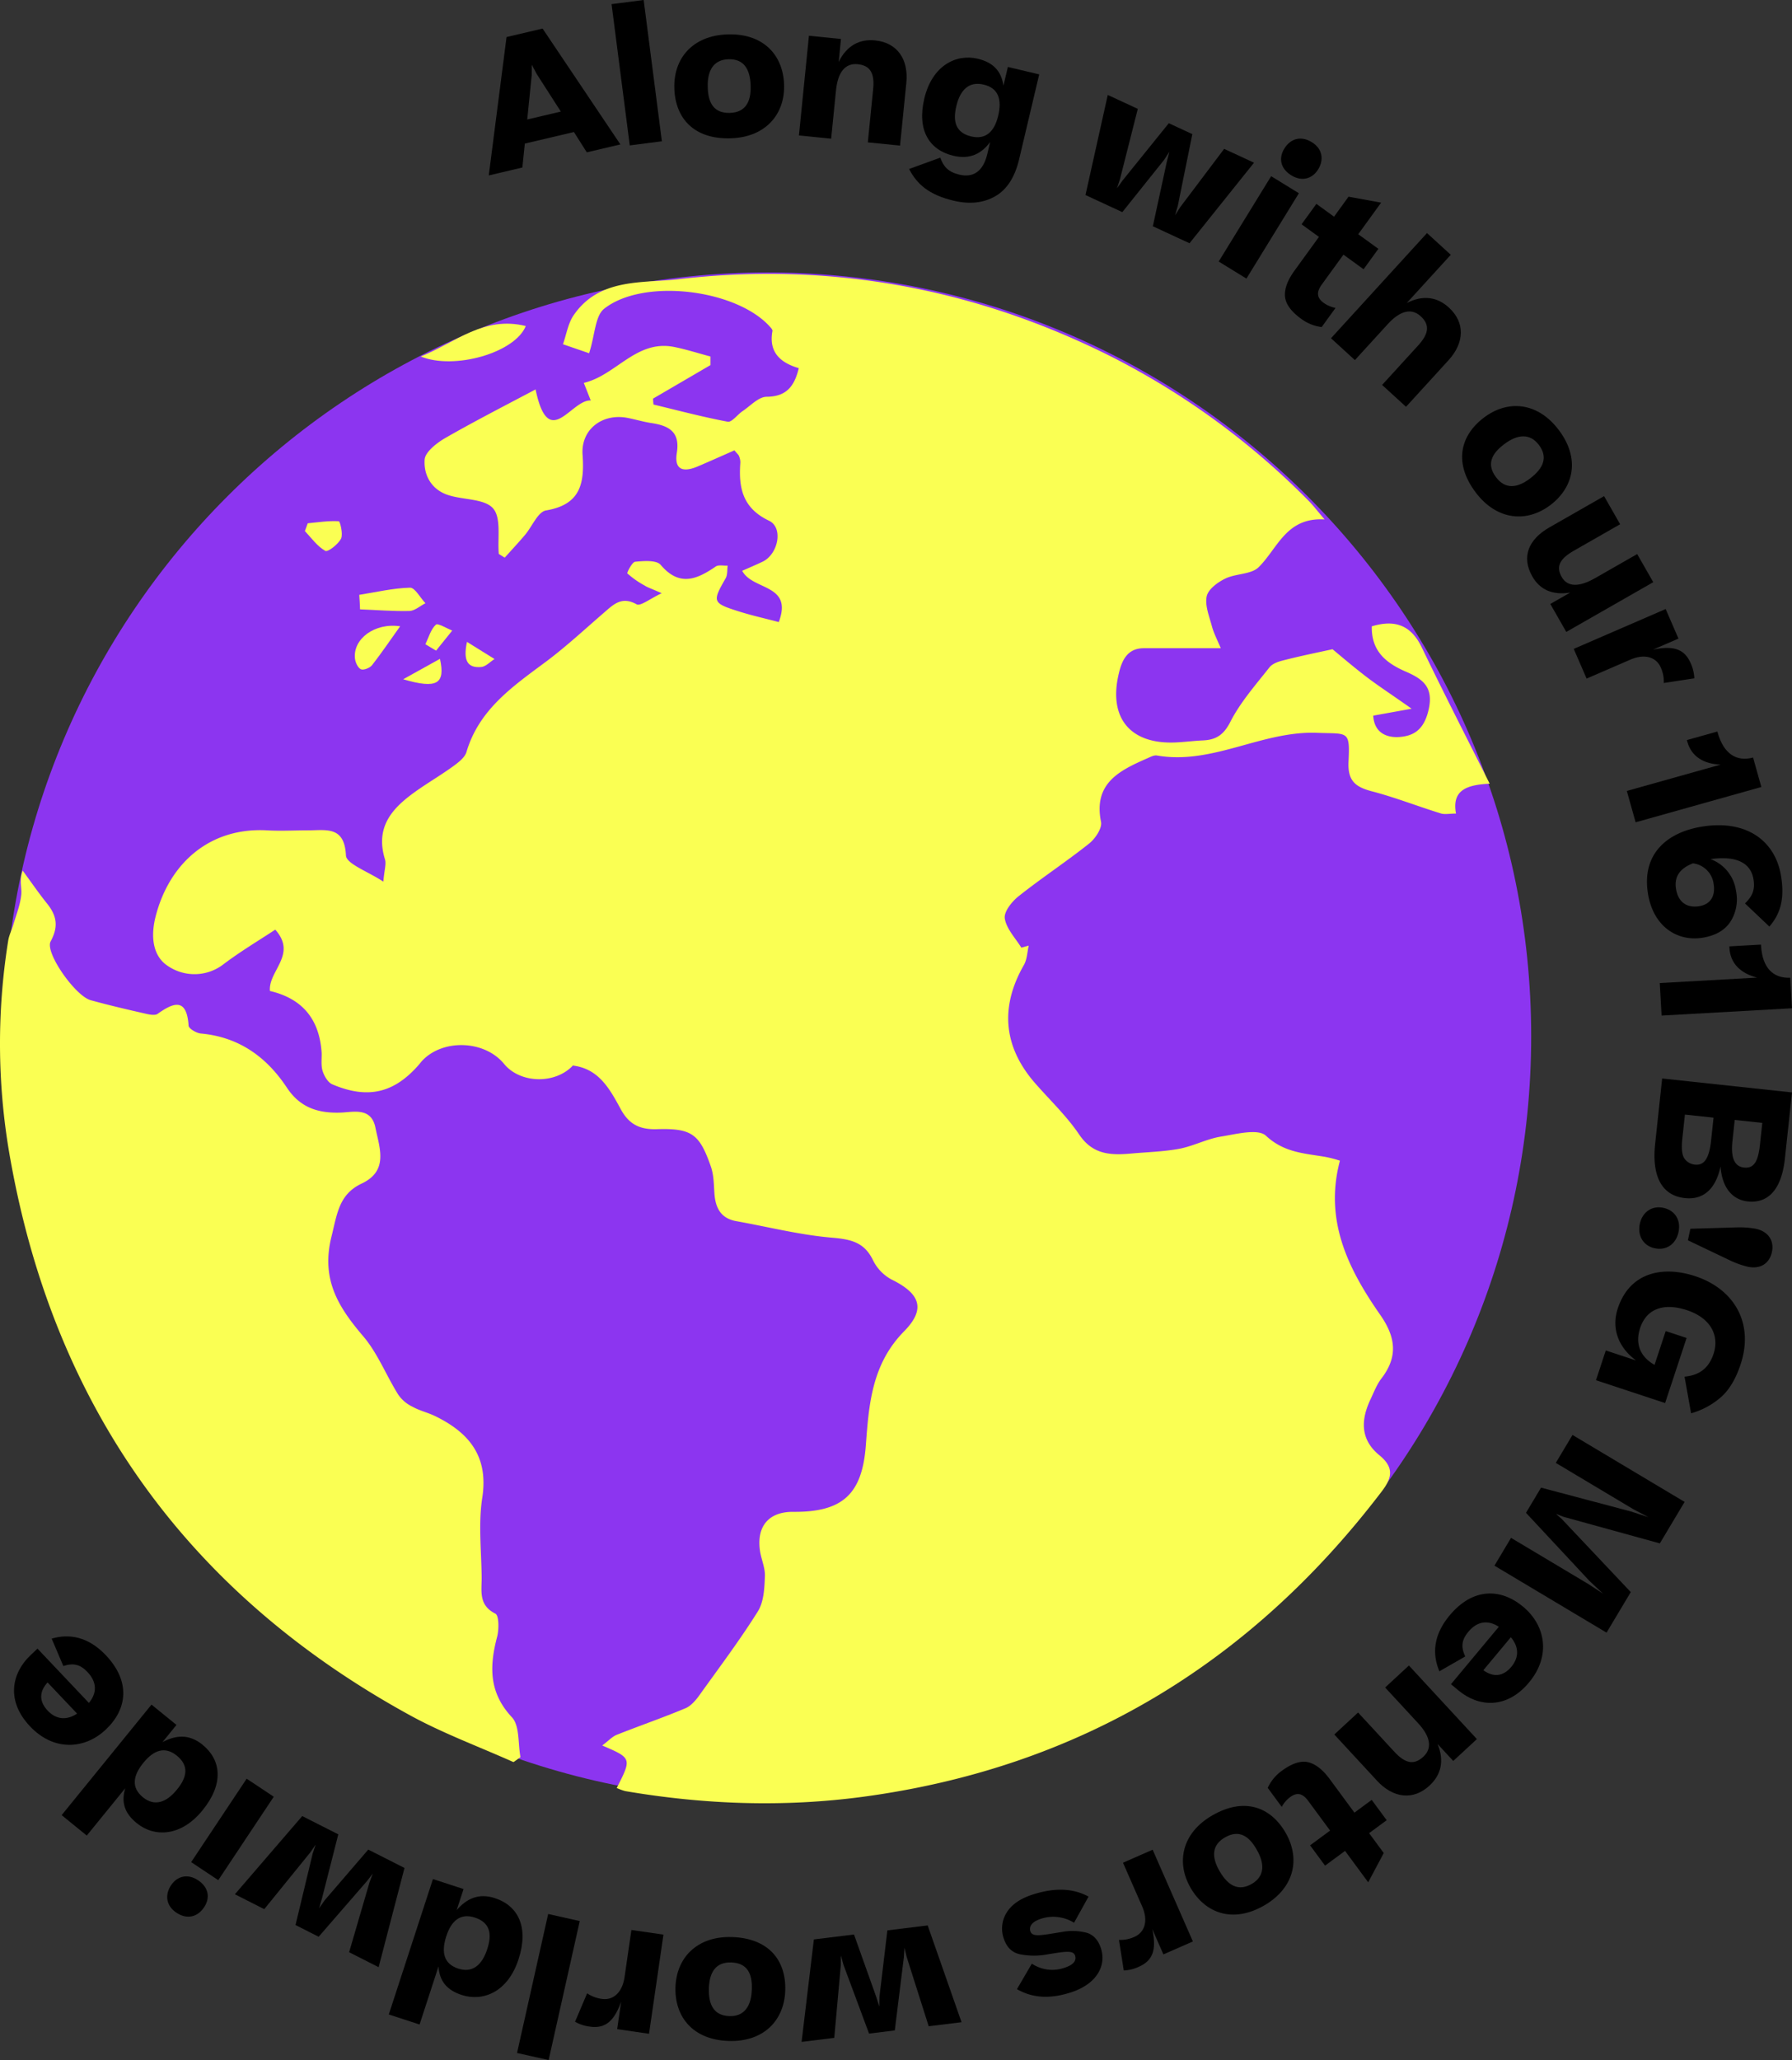 <svg xmlns="http://www.w3.org/2000/svg" xmlns:xlink="http://www.w3.org/1999/xlink" width="741.344" height="851.976" viewBox="0 0 741.344 851.976"><rect x="0" y="0" width="741.344" height="851.976" fill="#333333" stroke="none"/><defs><style>.a{fill:none;}.b{clip-path:url(#a);}.c{fill:#8c35f0;}.d{fill:#faff53;}</style><clipPath id="a"><rect class="a" width="741.344" height="851.976"/></clipPath></defs><g class="b"><path class="c" d="M633.447,428.612c0,174.489-141.434,315.922-315.922,315.922S1.6,603.1,1.6,428.612,143.036,112.69,317.524,112.69,633.447,254.124,633.447,428.612"/><path class="d" d="M237.213,440.448c-7.27,8.031-21.9,7.778-28.659-.423-8.2-10.06-26.038-10.483-34.407-.761-.169.254-.423.507-.592.761-10.314,12-21.219,14.71-36.014,8.454-1.86-.761-3.382-3.382-4.058-5.5-.761-2.367-.338-5.072-.423-7.609-.93-13.949-8.031-22.4-21.388-25.531-.761-8.285,11.413-15.048,2.2-25.362-6.932,4.565-14.456,9.046-21.388,14.287a19.594,19.594,0,0,1-23,.761c-6.258-4.052-7.276-12.083-5.076-20.621C70.162,356.67,87.069,342.13,110.4,343.4c5.664.338,11.413,0,17.161,0,7.439,0,14.963-1.86,15.555,10.4.169,3.466,9.046,6.594,15.471,10.821.423-4.988,1.268-7.27.676-9.215-4.481-14.541,4.311-22.4,14.71-29.5,4.481-3.043,9.13-5.833,13.442-8.961,2.2-1.606,4.9-3.635,5.58-6,5.241-17.669,19.359-27.222,32.97-37.366,8.369-6.256,16.062-13.442,24.009-20.289,3.889-3.382,7.27-6.763,13.357-3.382,1.606.93,5.5-2.283,10.4-4.565-4.311-1.944-5.833-2.367-7.1-3.213a37.052,37.052,0,0,1-7.1-4.988c-.254-.254,1.944-4.65,3.212-4.819,3.551-.338,8.792-.761,10.567,1.268,7.778,9.215,15.048,6,22.826.676,1.184-.761,3.213-.254,4.9-.338-.254,1.775,0,3.8-.845,5.241-5.58,9.722-5.495,10.229,5.5,13.7,5.326,1.691,10.736,2.874,16.485,4.4,6-15.893-10.906-13.019-15.132-21.219,2.959-1.268,5.664-2.452,8.369-3.72,6.51-3.043,8.792-14.118,2.7-16.992-10.99-5.241-12.6-13.7-11.835-24.009a6.642,6.642,0,0,0-.592-2.79c-.169-.507-.761-.93-1.86-2.283-4.819,2.113-9.891,4.4-15.048,6.594-5.495,2.367-9.976,2.029-8.792-5.5,1.437-8.623-3.128-11.244-10.229-12.343-3.466-.507-6.763-1.522-10.229-2.2-10.314-1.944-19.275,4.734-18.514,15.3.845,12.089-1.014,20.628-15.132,22.995-3.382.592-5.749,6.679-8.708,10.145-2.705,3.212-5.58,6.256-8.369,9.384l-2.452-1.522c-.592-6.425,1.1-14.879-2.367-18.852-3.551-4.058-12.258-3.466-18.514-5.495-6.932-2.2-10.229-8.2-9.807-14.625.169-3.128,4.819-6.763,8.2-8.792,11.92-6.848,24.263-13.188,37.7-20.289,5.411,25.869,14.625,4.142,22.826,4.565l-2.874-7.27c13.357-3.128,21.642-17.922,37.282-14.879,5.072,1.014,10.06,2.621,15.132,3.973v3.54l-23.755,13.867a22.342,22.342,0,0,0,.169,2.452c10.229,2.452,20.374,5.157,30.688,7.1,1.691.338,3.973-2.874,6.087-4.311,3.3-2.2,6.679-6,10.06-6,8.031-.085,11.413-4.142,13.273-11.835-7.524-2.2-12.512-6.51-10.906-15.3.169-.676-.845-1.606-1.437-2.283-14.2-15.132-51.991-19.7-68.138-7.017-3.8,2.959-3.8,10.821-6.256,18.43l-10.821-3.72c1.437-4.058,2.113-8.708,4.481-12.089,10.567-15.3,28.067-13.1,43.115-14.794,62.982-7.355,123.173,3.72,179.814,32.294a314.411,314.411,0,0,1,81.073,59.346c1.775,1.775,3.3,3.8,6.594,7.693-15.978-.93-19.359,12-27.306,19.782-3.128,3.043-9.468,2.536-13.864,4.734-3.128,1.522-7.017,4.4-7.608,7.355-.761,3.8,1.1,8.285,2.2,12.427.761,2.79,2.113,5.326,3.635,8.961H473.245c-6.848,0-9.13,4.988-10.4,10.483-4.4,18.345,4.734,29.335,23.5,28.49,3.8-.169,7.609-.676,11.413-.845,5.5-.254,8.623-2.452,11.328-7.862,4.142-8.031,10.4-15.132,16.062-22.318,1.183-1.522,3.551-2.367,5.58-2.874,6.51-1.691,13.1-3.043,20.543-4.65,3.551,2.959,8.708,7.355,14.118,11.5,5.241,3.973,10.736,7.524,18.6,13.1L568.1,295.974c.423,7.355,5.918,9.3,11.244,8.792,5.495-.507,9.468-2.959,11.413-10.229,2.705-10.145-1.86-13.611-9.3-16.823-7.947-3.466-14.2-8.369-13.949-18.683,9.3-2.79,16.062-.761,20.628,8.623,8.876,18.43,18.176,36.605,28.151,56.472-10.145.423-15.64,3.043-13.949,12.343-2.536,0-4.481.423-6.087,0-9.638-2.959-19.021-6.679-28.743-9.215-6.763-1.775-9.976-4.311-9.637-12.089.676-13.357-.169-11.582-13.1-12.089-22.826-.845-43.115,13.357-66.109,9.384-1.353-.254-3.044.761-4.481,1.353-11.328,4.988-21.9,10.314-18.683,26.123.507,2.621-2.452,7.017-5.072,9.046-9.468,7.524-19.529,14.118-29,21.642-2.79,2.2-6.171,6.425-5.749,9.215.676,4.311,4.4,8.116,6.848,12.089l3.043-.845c-.592,2.7-.676,5.664-1.944,7.947-10.06,17.5-8.538,34.069,4.819,49.2,6.087,6.932,12.85,13.357,18.007,20.966,5.664,8.454,13.188,8.623,21.642,7.862,6.594-.592,13.273-.761,19.7-1.944,5.918-1.1,11.5-4.142,17.415-5.072,6.256-1.015,15.217-3.382,18.514-.338,7.439,6.932,15.724,7.27,24.347,8.708a52.217,52.217,0,0,1,6.256,1.606c-6.594,24.77,3.466,44.806,16.654,63.742,6.509,9.3,7.439,17.415.423,26.461-1.86,2.452-3.043,5.58-4.4,8.454-4.058,8.538-4.312,16.654,3.635,23.164,6.087,4.988,5.411,9.215.93,15.048C517.2,688.153,446.191,731.1,357,743.1c-32.886,4.4-65.687,3.213-98.4-2.367a24.231,24.231,0,0,1-3.466-1.268c6.256-12.258,6.256-12.343-6-17.584,2.536-1.86,4.142-3.72,6.171-4.48,9.384-3.72,18.937-7.017,28.236-10.906,2.113-.845,4.058-3.043,5.5-4.988,8.285-11.582,16.908-22.995,24.432-35,2.536-3.973,2.79-9.722,2.959-14.625.169-3.635-1.691-7.355-2.113-11.159-1.184-9.891,4.058-15.555,13.864-15.471,20.458.169,28.49-7.355,30.011-27.475,1.268-16.992,2.452-33.646,15.893-47.257,9.13-9.3,6.425-15.64-5.326-21.388a18.191,18.191,0,0,1-7.608-7.947c-3.551-7.355-8.961-8.623-16.739-9.3-13.357-1.1-26.545-4.48-39.818-6.848-6.509-1.184-8.623-5.579-9.046-11.5-.254-3.8-.254-7.693-1.522-11.244-4.65-13.273-7.862-15.724-22.149-15.3-7.355.254-11.835-2.113-15.217-8.538-4.4-8.031-8.877-16.4-19.529-17.753"/><path class="d" d="M212.358,728.725c-14.372-6.425-29.251-11.92-42.946-19.444C78.025,659.151,22.821,582.473,4.392,480.012a268.843,268.843,0,0,1-1.014-90.879c.338-2.367,1.522-4.565,2.2-6.932,1.184-3.973,2.79-8.031,3.212-12.089.338-2.874-.93-5.918.592-10.06,3.382,4.565,6.594,9.3,10.145,13.7,3.973,4.988,4.734,9.468,1.437,15.555-2.536,4.565,10.229,22.656,16.57,24.347,7.609,2.113,15.3,3.889,23.079,5.664,1.522.338,3.551.676,4.565,0,6.848-4.9,12.089-6.594,12.85,4.9.085,1.184,3.212,3.043,5.072,3.212,15.724,1.437,27.137,9.638,35.591,22.4,5.326,8.031,12.512,10.567,21.9,10.314,5.241-.085,12.934-2.536,14.71,6.171,1.691,8.454,5.58,17.838-5.664,23.164-9.468,4.481-10.145,12.512-12.512,21.98-4.4,17.753,2.874,29.166,13.273,41.339,5.918,7.017,9.384,16.062,14.372,24.009a14.888,14.888,0,0,0,5.918,4.988c3.043,1.691,6.51,2.452,9.553,3.973,13.949,6.848,21.9,16.654,19.275,33.647-1.691,10.821-.338,22.149-.254,33.224,0,5.5-1.268,11.244,5.664,14.71,1.522.761,1.522,6.509.761,9.468-3.212,12.174-3.551,23.079,6.087,33.393,3.3,3.551,2.452,10.906,3.551,16.485l-2.705,1.944"/><path class="d" d="M217.515,134.839c-4.481,11.075-29.589,18.26-43.453,12.6,14.625-5.918,26.123-16.908,43.453-12.6"/><path class="d" d="M148.615,246.008c7.017-1.1,14.034-2.79,21.05-2.959,2.029,0,4.227,4.227,6.34,6.425-2.2,1.1-4.4,3.128-6.594,3.212-6.848.169-13.611-.423-20.458-.676-.085-2.029-.169-4.058-.338-6.087"/><path class="d" d="M165.523,259.027c-4.058,5.664-7.693,11.075-11.666,16.147-.93,1.1-3.466,2.113-4.565,1.606-1.268-.592-2.283-2.874-2.452-4.48-.845-8.031,8.116-14.879,18.768-13.273"/><path class="d" d="M127.312,216.419c4.311-.423,8.623-1.1,12.85-.845.507,0,1.86,5.326.93,7.186-1.184,2.367-5.5,5.664-6.51,5.072-3.3-1.86-5.749-5.326-8.454-8.2Z"/><path class="d" d="M166.791,280.923l15.217-8.454c2.283,10.314-1.1,12.6-15.217,8.454"/><path class="d" d="M176.006,266.379c1.353-2.79,2.2-6.087,4.311-8.031.761-.761,4.481,1.522,6.763,2.452l-6.679,8.285-4.4-2.621"/><path class="d" d="M193.168,265.452l11.413,7.1c-1.775,1.1-3.551,3.128-5.495,3.3-5.749.507-7.524-2.7-5.918-10.314"/></g><path d="M202.2,72.55l7.355-57.227,14.908-3.511,32.188,47.915L242.755,63l-5.323-8.4L217.12,59.382,216.1,69.276Zm17.763-41.433-1.849,18.3,13.9-3.275-9.965-15.517-2.047-3.852Z"/><rect width="13.395" height="58.907" transform="translate(253.001 1.712) rotate(-7.343)"/><g class="b"><path d="M278.969,36.558c-.4-12.352,7.509-21.863,22.005-22.333,14.94-.485,23.011,8.656,23.4,20.785s-7.514,21.716-22.01,22.185c-15.162.493-22.993-8.138-23.4-20.637m31.578-1.1c-.223-6.878-2.8-11.162-9.239-10.954-6.139.2-8.732,4.725-8.511,11.53.146,6.807,2.722,10.868,9.23,10.658,6.287-.2,8.74-4.5,8.52-11.234"/><path d="M330.516,56.021l4.138-41.236,13.255,1.33-.955,9.5c3.362-6.8,8.621-9.548,15.1-8.9,9.131.916,13.871,7.788,12.888,17.581l-2.6,25.92L359.013,58.88l2.2-21.943c.657-6.554-1.094-9.853-6.395-10.386-5.081-.509-8.205,3.194-8.966,10.778l-2.01,20.029Z"/><path d="M382.368,40.811c3.236-13.683,13.153-18.638,22.083-16.526,6.41,1.516,9.757,5.045,10.678,11.119l1.823-7.706,12.963,3.066-8.3,35.072c-1.789,7.562-5.118,12.63-9.947,15.366s-10.53,3.365-17.083,1.815c-10.3-2.436-15.2-6.789-18.494-13.119L389,65.192c1.267,3.645,3.235,5.936,7.916,7.044,5.689,1.345,9.819-1.327,11.523-8.53l1.175-4.968c-3.582,4.855-8.344,7.3-15.185,5.685-10.01-2.367-15.141-10.577-12.057-23.612m30.568,7.078c1.585-6.7.2-11.437-6.069-12.919-5.978-1.413-9.648,2.2-11.214,8.831-1.623,6.536-.2,11.132,6.137,12.63,6.123,1.448,9.63-2.133,11.146-8.542"/><path d="M481.531,66.187,464.3,87.727l-15.243-7.06,9.223-41.4L470.7,45.023l-7.4,29.192-1.215,3.678,2.32-3.248,19.123-23.682,9.736,4.509-6.029,29.747-1.11,3.808,2.117-3.341,18.184-24.118,12.355,5.723L492.1,100.6l-15.174-7.028,5.819-26.826,1.038-4Z"/><path d="M537.342,79.917l-21.7,35.3-11.473-7.052,21.7-35.3Zm5.342-21.125c4.35,2.674,5.152,7.162,2.634,11.261-2.442,3.97-6.795,5.117-11.081,2.482-4.539-2.79-5.356-7.114-2.914-11.086,2.518-4.1,6.822-5.447,11.361-2.657"/><path d="M546.773,135.258a17.826,17.826,0,0,1-8.492-3.415c-4.254-3.084-6.511-6.274-6.7-9.425s1.167-6.649,3.9-10.424l10.164-14.019-7.189-5.212,6.124-8.447,7.309,5.3,5.995-8.267,13.479,2.462L561.9,96.869l8.328,6.037-6.125,8.449-8.328-6.039-8.947,12.342c-2.433,3.355-1.967,5.612.849,7.653a12.628,12.628,0,0,0,4.828,2.039Z"/><path d="M550.629,139.892l39.718-43.5,9.836,8.982-18.212,19.946c6.758-3.451,12.614-2.512,17.424,1.88,6.775,6.186,6.473,14.529-.163,21.8l-17.564,19.236-9.892-9.031,14.87-16.285c4.441-4.863,5.006-8.556,1.072-12.148-3.771-3.443-8.486-2.339-13.626,3.29l-13.571,14.863Z"/><path d="M613.844,172.742c9.838-7.479,22.173-6.538,30.951,5.007,9.045,11.9,6.268,23.773-3.394,31.118s-22.054,6.449-30.832-5.1c-9.18-12.075-6.679-23.458,3.275-31.027m19.182,25.109c5.479-4.165,7.478-8.752,3.58-13.877-3.717-4.889-8.908-4.381-14.328-.261-5.463,4.061-7.285,8.513-3.344,13.7,3.807,5.007,8.733,4.516,14.092.441"/><path d="M683.946,240.773l-35.977,20.566-6.61-11.563,8.223-4.7c-7.425,1.176-12.566-1.255-15.651-6.652-4.7-8.223-1.489-15.428,7.055-20.314L663.6,205.182l6.648,11.628-19.209,10.982c-5.718,3.268-7.461,6.481-4.963,10.849,2.46,4.3,7.389,4.129,13.813.457l17.411-9.953Z"/><path d="M700.93,280.539l-12.635,1.925A14.066,14.066,0,0,0,687.026,276c-1.737-4.006-6.339-5.883-12.587-3.177l-18.064,7.825-5.324-12.291,38.027-16.474,5.3,12.223-10.526,4.56c8.351-1.762,13.011-.312,15.57,5.6a16.39,16.39,0,0,1,1.512,6.281"/><path d="M728.664,325.478l-52.011,14.6-3.638-12.967,38.83-10.9c-7.136-.226-12.112-3.441-13.771-9.355l-.22-.784,12.611-3.538.1.355c2.5,8.906,7.822,12.256,14.681,10.407Z"/><path d="M731.981,383.2,721.9,373.633c3.028-2.983,4.243-5.587,3.5-10.039-1.073-6.423-6.6-9.851-17.742-8.288a16.415,16.415,0,0,1,10.529,13.17,17.2,17.2,0,0,1-2.243,12.6c-2.322,3.614-6.154,5.831-11.481,6.722-10.219,1.708-20.368-4.249-22.674-18.044-2.806-16.787,8.114-25.515,22.055-27.846,18.685-3.123,30.54,5.85,32.942,20.229,1.672,10-.467,16.058-4.807,21.061m-31.607-26.154c-5.426,2.107-7.856,5.516-6.99,10.7.915,5.475,4.615,7.858,9.578,7.029,5.255-.879,6.688-4.872,5.957-9.249a9.841,9.841,0,0,0-8.545-8.477"/><path d="M741.33,416.992l-53.938,3.018-.752-13.448,40.268-2.253c-6.917-1.762-11.081-5.976-11.425-12.109l-.045-.812,13.078-.733.02.369c.518,9.237,4.989,13.655,12.087,13.332Z"/><path d="M687.628,446.032l53.717,5.765-2.931,27.3c-1.422,13.244-7.212,18.652-15.38,17.776-6.769-.727-10.712-6.286-11.251-14.457-1.806,8.515-6.486,13.967-14.726,13.083-9.714-1.043-13.75-9.217-12.328-22.462Zm21.26,16.2-11.846-1.272-1.082,10.081q-.641,5.96.912,8.137a6.006,6.006,0,0,0,4.349,2.477c3.753.4,5.852-2.5,6.641-9.857Zm20.164,2.163-11.406-1.223L716.7,472c-.792,7.359,1.182,10.474,4.789,10.861,3.827.411,5.794-1.983,6.585-9.342Z"/><path d="M688.125,499.526c4.851,1.031,7.313,5.11,6.266,10.033s-4.971,7.719-9.821,6.688c-4.705-1-7.224-5.167-6.177-10.089s5.027-7.632,9.732-6.632m11.174,8.655,19.035-.567a38.087,38.087,0,0,1,7.978.56c5.5,1.17,7.672,5.189,6.733,9.6-.969,4.56-4.573,7.274-10.074,6.1a38.127,38.127,0,0,1-7.515-2.732l-17.174-8.191Z"/><path d="M678.514,549.252c-2.041,6.185-.271,11.678,5.964,15.217l4.617-13.983,8.643,2.855-8.887,26.911-28.6-9.443,4.06-12.3,12.508,4.131c-7.082-5.223-10.357-13.005-7.549-21.507,5.012-15.177,18.857-17.7,32.067-13.335,15.95,5.266,24.414,19.283,18.753,36.428-2.019,6.113-4.79,10.73-8.268,13.712A31.722,31.722,0,0,1,699.6,584.5l-2.711-15.155c5.872-.556,9.96-3.257,12-9.442,2.507-7.589-1.188-14.808-11.025-18.057-9.486-3.131-16.686-.677-19.355,7.4"/><path d="M674.641,658.44l-10.017,16.771-46.379-27.7,6.869-11.5,32.019,19.123,6.074,3.973-5.644-5.269L631.3,625.658l6.223-10.419,37.129,9.848,7.29,2.371-6.288-3.325-32.022-19.124,6.906-11.562,46.379,27.7L686.67,638.3l-39.962-11.022-3-1.188,2.366,2.1Z"/><path d="M595.466,691.193c-3-7.031-2.566-14.951,4.21-23.079,9.618-11.539,21.139-11.376,30.46-3.606,9.265,7.723,11.566,20.334,2.421,31.3-9.382,11.254-21.044,10.107-29.228,3.283l-3.071-2.558,19.806-23.758c-4.576-2.948-8.981-2.285-12.63,2.092-2.8,3.352-3.108,6.271-1.28,10.2Zm29.562-14.084-11.371,13.642c3.826,2.8,7.985,2.9,11.587-1.419,3.269-3.923,3.138-8.272-.216-12.223"/><path d="M582.857,688.808l28.128,30.429-9.78,9.042-6.48-7.01c2.865,7.024,1.436,12.78-3.347,17.2-6.737,6.23-15.024,5.223-21.7-2.005l-17.68-19.126,9.835-9.091L576.8,724.439c4.471,4.837,8.1,5.712,12.015,2.1,3.749-3.466,3.047-8.259-2.127-13.855L573.022,697.9Z"/><path d="M524.455,739.406a17.819,17.819,0,0,1,5.831-7.056c4.229-3.118,7.954-4.3,11.011-3.521s5.983,3.129,8.75,6.882l10.274,13.938,7.149-5.268,6.19,8.4-7.267,5.357,6.06,8.22-6.435,12.1-9.573-12.986-8.28,6.1-6.19-8.4,8.28-6.1L541.21,744.8c-2.459-3.336-4.752-3.577-7.552-1.513a12.635,12.635,0,0,0-3.407,3.982Z"/><path d="M531.832,757.938c6.2,10.691,3.731,22.811-8.816,30.086-12.931,7.5-24.366,3.263-30.452-7.236s-3.657-22.683,8.89-29.957c13.123-7.608,24.105-3.711,30.378,7.107m-27.3,15.911c3.451,5.953,7.753,8.506,13.322,5.276,5.314-3.08,5.455-8.294,2.041-14.183-3.35-5.926-7.541-8.286-13.175-5.021-5.441,3.155-5.566,8.1-2.188,13.928"/><path d="M464.894,814.919l-1.984-12.626a14.043,14.043,0,0,0,6.461-1.3c4-1.755,5.853-6.368,3.117-12.6l-7.911-18.027,12.265-5.383,16.655,37.95-12.2,5.352-4.609-10.5c1.8,8.341.375,13.009-5.522,15.6a16.4,16.4,0,0,1-6.274,1.542"/><path d="M444.333,795.193a16.263,16.263,0,0,0-13.744-1.622c-3.943,1.274-4.921,3.3-4.307,5.2.821,2.534,4.924,1.52,12.915.258a23.637,23.637,0,0,1,10.364.3c2.846.868,4.793,3.039,5.908,6.489,2.253,6.969-1.562,14.657-12.4,18.162-8.168,2.64-15.491,2.6-22.358-1.326l6.156-10.545a15.269,15.269,0,0,0,13.6,1.668c4.012-1.3,4.872-3.208,4.3-4.968-.75-2.324-3.984-1.744-11.156-.593a29.632,29.632,0,0,1-11.746-.012c-3.269-.732-5.449-2.906-6.633-6.567a12.433,12.433,0,0,1,1.219-10.659c2.043-3.3,5.6-5.774,10.738-7.438,9.647-3.117,17.175-2.441,23.135.842Z"/><path d="M363.835,825.736l3.269-27.391,16.671-2.048,14.017,40.028L384.2,837.994l-9.12-28.7-.91-3.765-.255,3.983-3.743,30.207-10.65,1.31-10.579-28.447-1.066-3.821-.036,3.955L345.131,842.8l-13.514,1.662,5.079-42.376,16.6-2.04,9.217,25.855,1.231,3.949Z"/><path d="M324.855,823.2c-.39,12.351-8.892,21.339-23.389,20.882-14.94-.472-22.411-10.111-22.028-22.242s8.887-21.19,23.384-20.733c15.163.479,22.427,9.593,22.033,22.093m-31.586-.923c-.217,6.879,2.086,11.32,8.521,11.522,6.14.194,9.016-4.157,9.23-10.962.289-6.8-2.021-11.021-8.529-11.226-6.287-.2-9.009,3.936-9.222,10.666"/><path d="M237.893,836.134l5-11.76a14.017,14.017,0,0,0,6.168,2.317c4.32.629,8.336-2.3,9.315-9.039l2.831-19.479,13.255,1.929L268.5,841.108l-13.181-1.916,1.65-11.351c-2.888,8.029-6.568,11.233-12.939,10.307a16.355,16.355,0,0,1-6.137-2.014"/><rect width="58.905" height="13.394" transform="translate(213.899 849.048) rotate(-77.374)"/><path d="M191.022,825.064c-6.192-2.019-9.187-5.72-9.623-11.777l-7.824,23.988-12.733-4.153,18.262-56,12.663,4.13-2.845,8.724c4.018-4.684,9.032-7.173,15.786-4.97,9.778,3.189,14.1,12.147,9.805,25.3-4.429,13.577-14.7,17.622-23.491,14.753m-6.382-24.34c-2.134,6.543-1.167,11.449,4.954,13.446,5.838,1.9,9.818-1.467,11.929-7.939,2.18-6.449,1.144-11.146-5.046-13.165-5.98-1.95-9.75,1.257-11.837,7.658"/><path d="M134.361,785.843l17.993-20.912,14.983,7.6-10.7,41.043L144.43,807.38l8.442-28.91,1.344-3.633L151.782,778l-19.958,22.985-9.569-4.855,7.088-29.514,1.247-3.765-2.237,3.263L109.319,789.57l-12.144-6.162,27.857-32.337,14.915,7.565-6.773,26.6-1.182,3.965Z"/><path d="M72.985,791.036c-4.25-2.828-4.89-7.343-2.226-11.348,2.583-3.881,6.974-4.87,11.164-2.082,4.435,2.951,5.1,7.3,2.514,11.183-2.665,4.005-7.015,5.2-11.452,2.247m6.1-20.919,22.957-34.5,11.212,7.461L90.3,777.578Z"/><path d="M56.573,754c-5.053-4.109-6.52-8.639-4.752-14.451L35.9,759.134l-10.393-8.451L62.67,704.975l10.336,8.4-5.79,7.121c5.432-2.928,11.008-3.45,16.521,1.031,7.981,6.489,8.793,16.4.062,27.139C74.79,759.752,63.751,759.838,56.573,754m2.787-25.014c-4.343,5.341-5.2,10.27-.206,14.331,4.767,3.875,9.692,2.157,13.987-3.126,4.352-5.236,5.073-9.992.019-14.1-4.882-3.968-9.552-2.329-13.8,2.9"/><path d="M21.377,677.687c7.334-2.158,15.15-.794,22.428,6.888,10.332,10.907,8.819,22.33.008,30.677-8.758,8.295-21.553,9.1-31.375-1.268-10.077-10.638-7.568-22.087.168-29.415l2.9-2.749,21.275,22.458c3.464-4.2,3.322-8.652-.6-12.789-3-3.17-5.864-3.823-9.984-2.469ZM31.9,708.7,19.683,695.806c-3.235,3.471-3.817,7.591.05,11.674,3.512,3.707,7.847,4.087,12.164,1.219"/></g></svg>